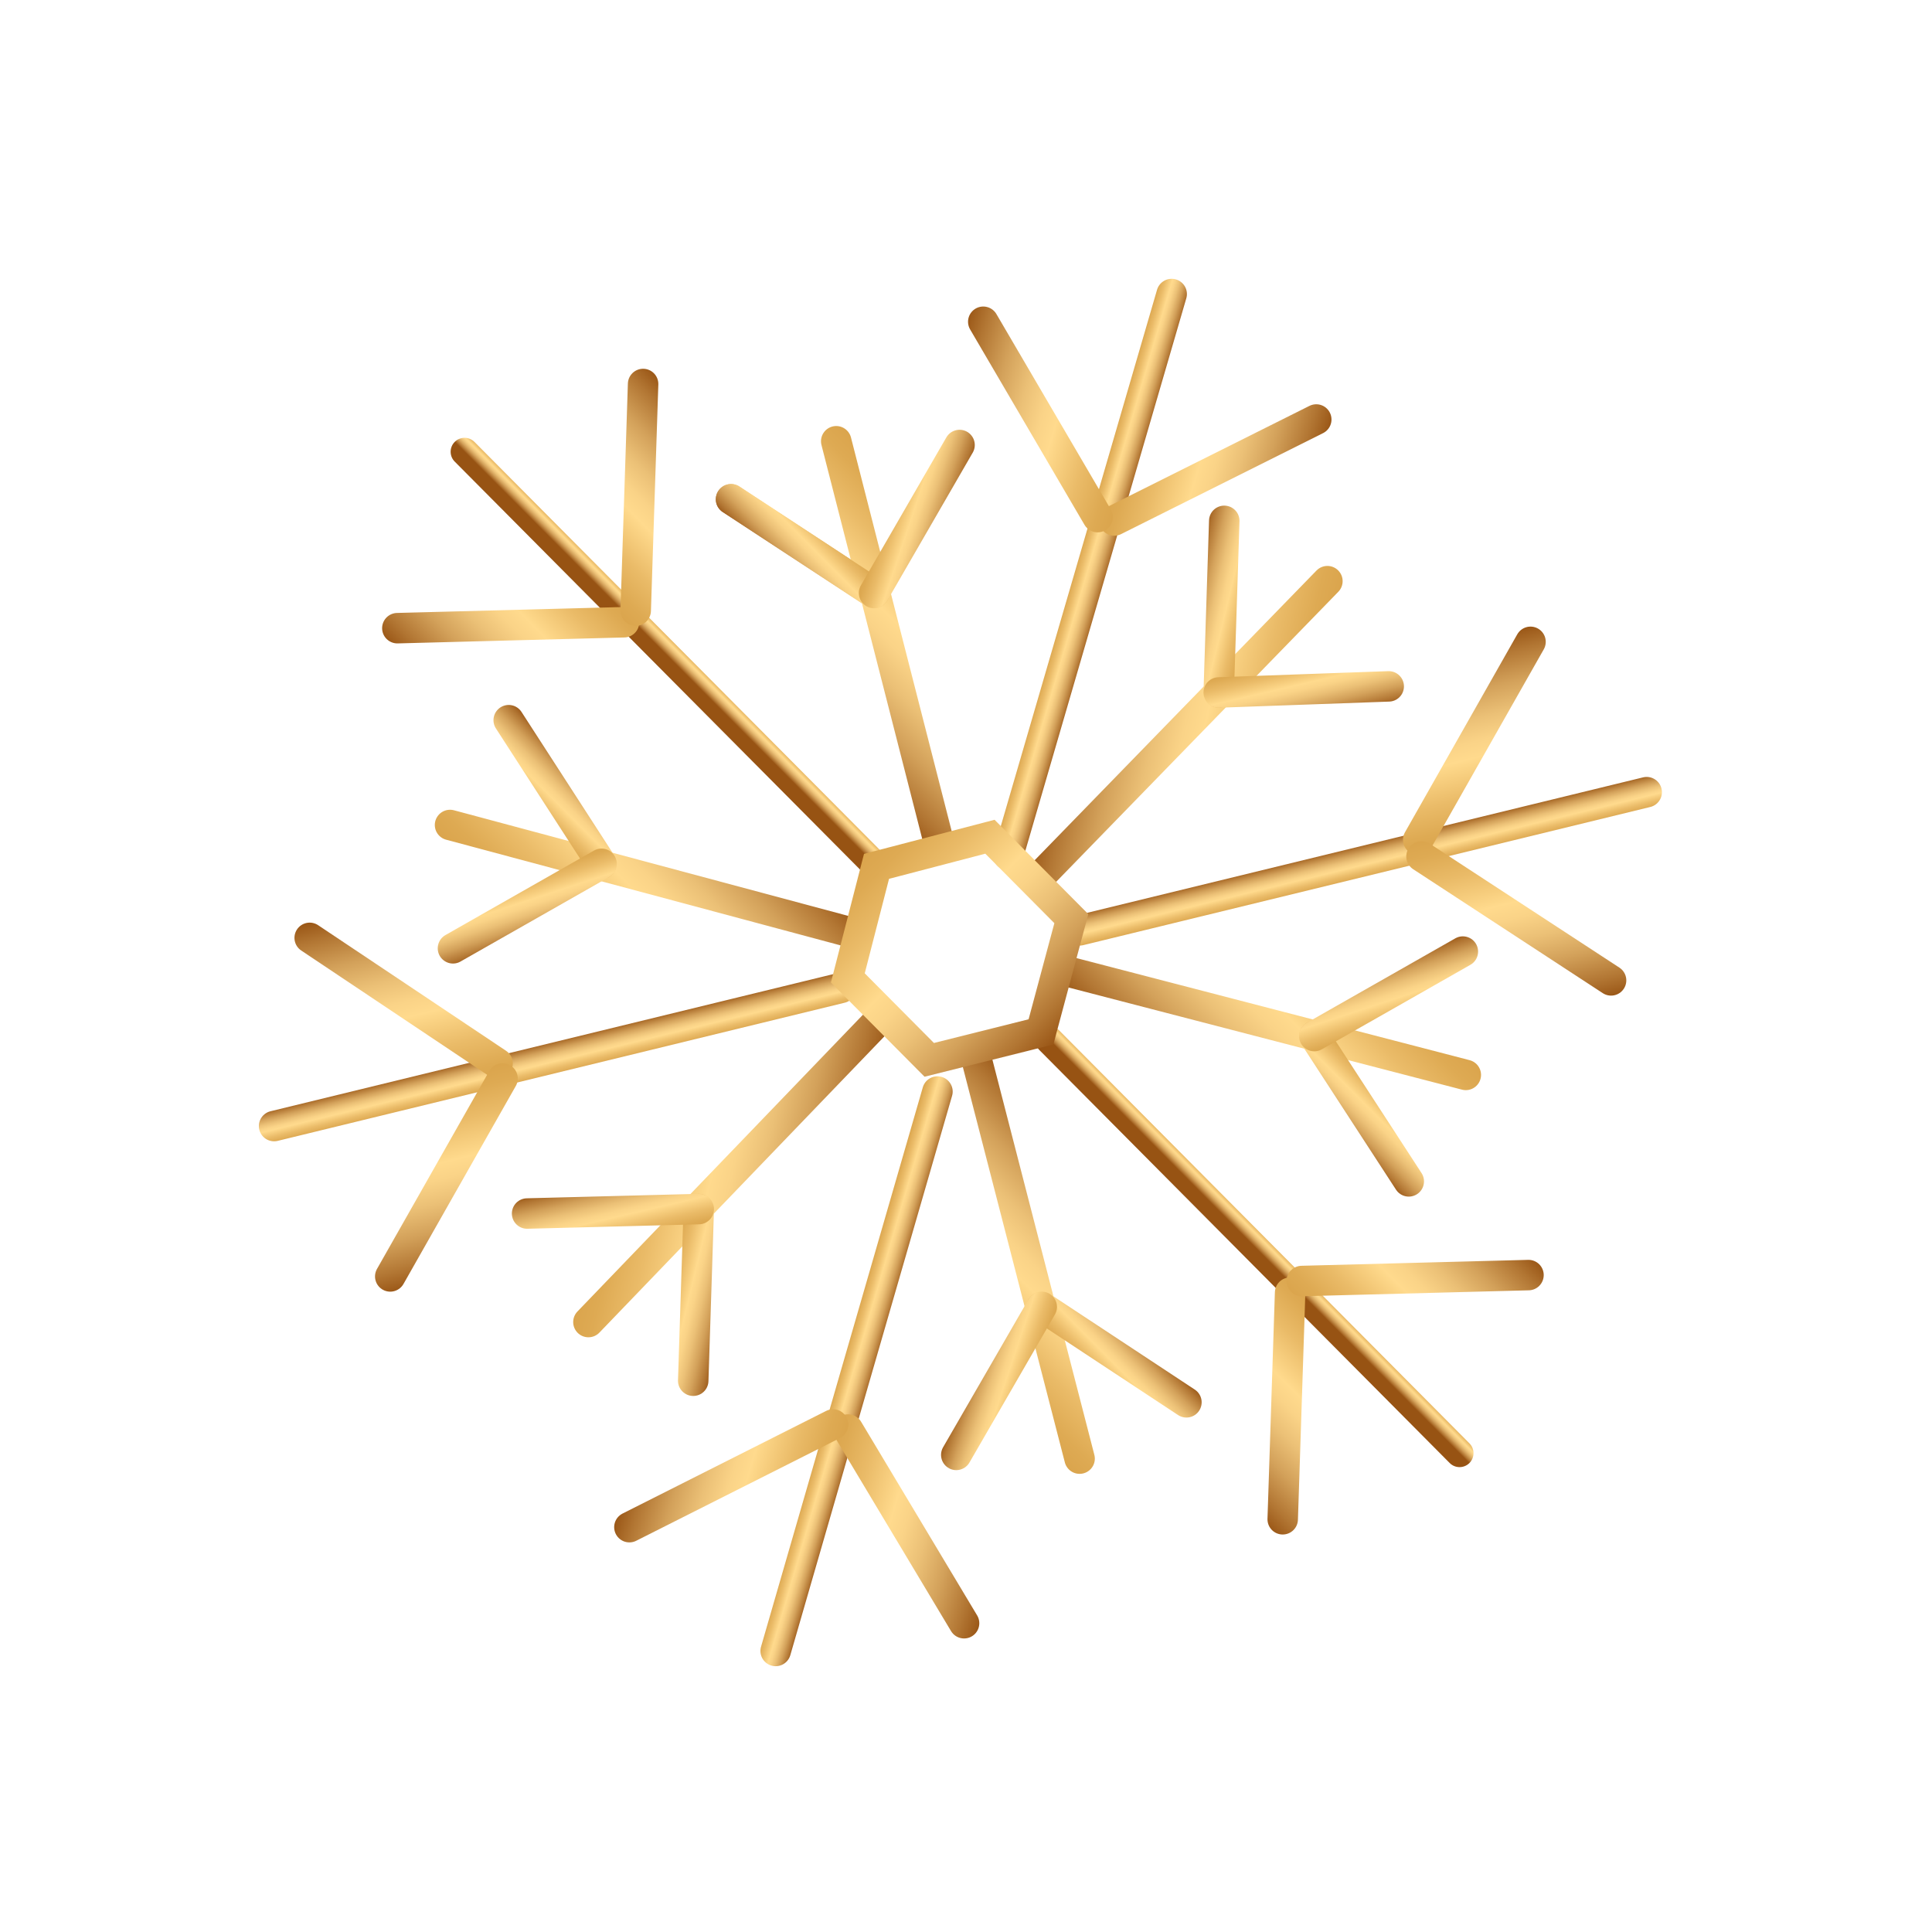 <?xml version="1.0" encoding="UTF-8"?> <svg xmlns="http://www.w3.org/2000/svg" width="99" height="99" viewBox="0 0 99 99" fill="none"> <path fill-rule="evenodd" clip-rule="evenodd" d="M23.302 22.642C23.582 22.364 24.034 22.365 24.312 22.645L45.337 43.806C45.615 44.085 45.613 44.538 45.334 44.816C45.054 45.094 44.601 45.092 44.323 44.812L23.299 23.652C23.021 23.372 23.023 22.92 23.302 22.642Z" fill="url(#paint0_linear_13_475)"></path> <path d="M20.361 32.189L31.976 31.885" stroke="url(#paint1_linear_13_475)" stroke-width="1.561" stroke-miterlimit="10" stroke-linecap="round" stroke-linejoin="round"></path> <path d="M32.954 19.677L32.575 31.29" stroke="url(#paint2_linear_13_475)" stroke-width="1.561" stroke-miterlimit="10" stroke-linecap="round" stroke-linejoin="round"></path> <path fill-rule="evenodd" clip-rule="evenodd" d="M53.264 52.797C53.544 52.52 53.996 52.521 54.274 52.801L75.298 73.961C75.576 74.241 75.575 74.693 75.295 74.971C75.015 75.249 74.563 75.248 74.285 74.968L53.261 53.808C52.983 53.528 52.984 53.075 53.264 52.797Z" fill="url(#paint3_linear_13_475)"></path> <path d="M65.729 77.851L66.108 66.239" stroke="url(#paint4_linear_13_475)" stroke-width="1.561" stroke-miterlimit="10" stroke-linecap="round" stroke-linejoin="round"></path> <path d="M78.323 65.338L66.708 65.642" stroke="url(#paint5_linear_13_475)" stroke-width="1.561" stroke-miterlimit="10" stroke-linecap="round" stroke-linejoin="round"></path> <path d="M14.045 57.702L43.102 50.622" stroke="url(#paint6_linear_13_475)" stroke-width="1.561" stroke-miterlimit="10" stroke-linecap="round" stroke-linejoin="round"></path> <path d="M15.869 48.058L25.498 54.494" stroke="url(#paint7_linear_13_475)" stroke-width="1.561" stroke-miterlimit="10" stroke-linecap="round" stroke-linejoin="round"></path> <path d="M19.997 65.407L25.752 55.263" stroke="url(#paint8_linear_13_475)" stroke-width="1.561" stroke-miterlimit="10" stroke-linecap="round" stroke-linejoin="round"></path> <path d="M84.38 40.593L55.323 47.673" stroke="url(#paint9_linear_13_475)" stroke-width="1.561" stroke-miterlimit="10" stroke-linecap="round" stroke-linejoin="round"></path> <path d="M78.427 32.889L72.673 43.032" stroke="url(#paint10_linear_13_475)" stroke-width="1.561" stroke-miterlimit="10" stroke-linecap="round" stroke-linejoin="round"></path> <path d="M82.555 50.237L72.841 43.887" stroke="url(#paint11_linear_13_475)" stroke-width="1.561" stroke-miterlimit="10" stroke-linecap="round" stroke-linejoin="round"></path> <path d="M39.747 84.599L48.037 55.933" stroke="url(#paint12_linear_13_475)" stroke-width="1.561" stroke-miterlimit="10" stroke-linecap="round" stroke-linejoin="round"></path> <path d="M49.401 83.178L43.455 73.253" stroke="url(#paint13_linear_13_475)" stroke-width="1.561" stroke-miterlimit="10" stroke-linecap="round" stroke-linejoin="round"></path> <path d="M32.252 78.255L42.688 72.994" stroke="url(#paint14_linear_13_475)" stroke-width="1.561" stroke-miterlimit="10" stroke-linecap="round" stroke-linejoin="round"></path> <path d="M60.039 15.067L51.663 43.819" stroke="url(#paint15_linear_13_475)" stroke-width="1.561" stroke-miterlimit="10" stroke-linecap="round" stroke-linejoin="round"></path> <path d="M67.448 21.496L57.098 26.671" stroke="url(#paint16_linear_13_475)" stroke-width="1.561" stroke-miterlimit="10" stroke-linecap="round" stroke-linejoin="round"></path> <path d="M50.385 16.487L56.245 26.498" stroke="url(#paint17_linear_13_475)" stroke-width="1.561" stroke-miterlimit="10" stroke-linecap="round" stroke-linejoin="round"></path> <path d="M37.461 25.583L44.789 30.389" stroke="url(#paint18_linear_13_475)" stroke-width="1.561" stroke-miterlimit="10" stroke-linecap="round" stroke-linejoin="round"></path> <path d="M48.163 43.38L42.85 22.611" stroke="url(#paint19_linear_13_475)" stroke-width="1.561" stroke-miterlimit="10" stroke-linecap="round" stroke-linejoin="round"></path> <path d="M37.461 25.584L44.789 30.389" stroke="url(#paint20_linear_13_475)" stroke-width="1.561" stroke-miterlimit="10" stroke-linecap="round" stroke-linejoin="round"></path> <path d="M49.169 22.803L44.789 30.389" stroke="url(#paint21_linear_13_475)" stroke-width="1.561" stroke-miterlimit="10" stroke-linecap="round" stroke-linejoin="round"></path> <path d="M43.708 47.806L23.061 42.274" stroke="url(#paint22_linear_13_475)" stroke-width="1.561" stroke-miterlimit="10" stroke-linecap="round" stroke-linejoin="round"></path> <path d="M26.067 36.904L30.825 44.263" stroke="url(#paint23_linear_13_475)" stroke-width="1.561" stroke-miterlimit="10" stroke-linecap="round" stroke-linejoin="round"></path> <path d="M23.211 48.593L30.825 44.263" stroke="url(#paint24_linear_13_475)" stroke-width="1.561" stroke-miterlimit="10" stroke-linecap="round" stroke-linejoin="round"></path> <path d="M54.462 49.719L75.111 55.081" stroke="url(#paint25_linear_13_475)" stroke-width="1.561" stroke-miterlimit="10" stroke-linecap="round" stroke-linejoin="round"></path> <path d="M72.189 60.536L67.346 53.091" stroke="url(#paint26_linear_13_475)" stroke-width="1.561" stroke-miterlimit="10" stroke-linecap="round" stroke-linejoin="round"></path> <path d="M74.96 48.761L67.346 53.091" stroke="url(#paint27_linear_13_475)" stroke-width="1.561" stroke-miterlimit="10" stroke-linecap="round" stroke-linejoin="round"></path> <path d="M50.007 54.146L55.321 74.743" stroke="url(#paint28_linear_13_475)" stroke-width="1.561" stroke-miterlimit="10" stroke-linecap="round" stroke-linejoin="round"></path> <path d="M60.795 71.858L53.382 66.966" stroke="url(#paint29_linear_13_475)" stroke-width="1.561" stroke-miterlimit="10" stroke-linecap="round" stroke-linejoin="round"></path> <path d="M49.002 74.552L53.382 66.966" stroke="url(#paint30_linear_13_475)" stroke-width="1.561" stroke-miterlimit="10" stroke-linecap="round" stroke-linejoin="round"></path> <path d="M53.196 45.018L68.019 29.78" stroke="url(#paint31_linear_13_475)" stroke-width="1.561" stroke-miterlimit="10" stroke-linecap="round" stroke-linejoin="round"></path> <path d="M62.734 26.69L62.45 35.485" stroke="url(#paint32_linear_13_475)" stroke-width="1.561" stroke-miterlimit="10" stroke-linecap="round" stroke-linejoin="round"></path> <path d="M71.161 35.171L62.45 35.484" stroke="url(#paint33_linear_13_475)" stroke-width="1.561" stroke-miterlimit="10" stroke-linecap="round" stroke-linejoin="round"></path> <path d="M44.975 52.336L30.152 67.745" stroke="url(#paint34_linear_13_475)" stroke-width="1.561" stroke-miterlimit="10" stroke-linecap="round" stroke-linejoin="round"></path> <path d="M35.522 70.751L35.806 61.956" stroke="url(#paint35_linear_13_475)" stroke-width="1.561" stroke-miterlimit="10" stroke-linecap="round" stroke-linejoin="round"></path> <path d="M27.01 62.184L35.806 61.956" stroke="url(#paint36_linear_13_475)" stroke-width="1.561" stroke-miterlimit="10" stroke-linecap="round" stroke-linejoin="round"></path> <path d="M43.445 50.111L47.616 54.309L53.342 52.876L54.898 47.074L50.727 42.876L44.915 44.394L43.445 50.111Z" stroke="url(#paint37_linear_13_475)" stroke-width="1.561" stroke-miterlimit="10"></path> <defs> <linearGradient id="paint0_linear_13_475" x1="34.318" y1="33.729" x2="34.967" y2="33.084" gradientUnits="userSpaceOnUse"> <stop stop-color="#975313"></stop> <stop offset="0.106" stop-color="#B27633"></stop> <stop offset="0.255" stop-color="#D3A15A"></stop> <stop offset="0.39" stop-color="#EBC076"></stop> <stop offset="0.503" stop-color="#FAD387"></stop> <stop offset="0.582" stop-color="#FFDA8D"></stop> <stop offset="0.599" stop-color="#FDD789"></stop> <stop offset="0.766" stop-color="#EABB68"></stop> <stop offset="0.904" stop-color="#DEAA53"></stop> <stop offset="0.996" stop-color="#DAA44C"></stop> </linearGradient> <linearGradient id="paint1_linear_13_475" x1="22.48" y1="35.701" x2="29.812" y2="28.416" gradientUnits="userSpaceOnUse"> <stop stop-color="#975313"></stop> <stop offset="0.106" stop-color="#B27633"></stop> <stop offset="0.255" stop-color="#D3A15A"></stop> <stop offset="0.39" stop-color="#EBC076"></stop> <stop offset="0.503" stop-color="#FAD387"></stop> <stop offset="0.582" stop-color="#FFDA8D"></stop> <stop offset="0.599" stop-color="#FDD789"></stop> <stop offset="0.766" stop-color="#EABB68"></stop> <stop offset="0.904" stop-color="#DEAA53"></stop> <stop offset="0.996" stop-color="#DAA44C"></stop> </linearGradient> <linearGradient id="paint2_linear_13_475" x1="36.432" y1="21.838" x2="29.1" y2="29.124" gradientUnits="userSpaceOnUse"> <stop stop-color="#975313"></stop> <stop offset="0.106" stop-color="#B27633"></stop> <stop offset="0.255" stop-color="#D3A15A"></stop> <stop offset="0.39" stop-color="#EBC076"></stop> <stop offset="0.503" stop-color="#FAD387"></stop> <stop offset="0.582" stop-color="#FFDA8D"></stop> <stop offset="0.599" stop-color="#FDD789"></stop> <stop offset="0.766" stop-color="#EABB68"></stop> <stop offset="0.904" stop-color="#DEAA53"></stop> <stop offset="0.996" stop-color="#DAA44C"></stop> </linearGradient> <linearGradient id="paint3_linear_13_475" x1="64.279" y1="63.884" x2="64.929" y2="63.239" gradientUnits="userSpaceOnUse"> <stop stop-color="#975313"></stop> <stop offset="0.106" stop-color="#B27633"></stop> <stop offset="0.255" stop-color="#D3A15A"></stop> <stop offset="0.39" stop-color="#EBC076"></stop> <stop offset="0.503" stop-color="#FAD387"></stop> <stop offset="0.582" stop-color="#FFDA8D"></stop> <stop offset="0.599" stop-color="#FDD789"></stop> <stop offset="0.766" stop-color="#EABB68"></stop> <stop offset="0.904" stop-color="#DEAA53"></stop> <stop offset="0.996" stop-color="#DAA44C"></stop> </linearGradient> <linearGradient id="paint4_linear_13_475" x1="62.254" y1="75.733" x2="69.587" y2="68.448" gradientUnits="userSpaceOnUse"> <stop stop-color="#975313"></stop> <stop offset="0.106" stop-color="#B27633"></stop> <stop offset="0.255" stop-color="#D3A15A"></stop> <stop offset="0.39" stop-color="#EBC076"></stop> <stop offset="0.503" stop-color="#FAD387"></stop> <stop offset="0.582" stop-color="#FFDA8D"></stop> <stop offset="0.599" stop-color="#FDD789"></stop> <stop offset="0.766" stop-color="#EABB68"></stop> <stop offset="0.904" stop-color="#DEAA53"></stop> <stop offset="0.996" stop-color="#DAA44C"></stop> </linearGradient> <linearGradient id="paint5_linear_13_475" x1="76.207" y1="61.87" x2="68.874" y2="69.155" gradientUnits="userSpaceOnUse"> <stop stop-color="#975313"></stop> <stop offset="0.106" stop-color="#B27633"></stop> <stop offset="0.255" stop-color="#D3A15A"></stop> <stop offset="0.39" stop-color="#EBC076"></stop> <stop offset="0.503" stop-color="#FAD387"></stop> <stop offset="0.582" stop-color="#FFDA8D"></stop> <stop offset="0.599" stop-color="#FDD789"></stop> <stop offset="0.766" stop-color="#EABB68"></stop> <stop offset="0.904" stop-color="#DEAA53"></stop> <stop offset="0.996" stop-color="#DAA44C"></stop> </linearGradient> <linearGradient id="paint6_linear_13_475" x1="28.351" y1="53.278" x2="28.796" y2="55.11" gradientUnits="userSpaceOnUse"> <stop stop-color="#975313"></stop> <stop offset="0.106" stop-color="#B27633"></stop> <stop offset="0.255" stop-color="#D3A15A"></stop> <stop offset="0.39" stop-color="#EBC076"></stop> <stop offset="0.503" stop-color="#FAD387"></stop> <stop offset="0.582" stop-color="#FFDA8D"></stop> <stop offset="0.599" stop-color="#FDD789"></stop> <stop offset="0.766" stop-color="#EABB68"></stop> <stop offset="0.904" stop-color="#DEAA53"></stop> <stop offset="0.996" stop-color="#DAA44C"></stop> </linearGradient> <linearGradient id="paint7_linear_13_475" x1="19.493" y1="46.28" x2="21.933" y2="56.324" gradientUnits="userSpaceOnUse"> <stop stop-color="#975313"></stop> <stop offset="0.106" stop-color="#B27633"></stop> <stop offset="0.255" stop-color="#D3A15A"></stop> <stop offset="0.39" stop-color="#EBC076"></stop> <stop offset="0.503" stop-color="#FAD387"></stop> <stop offset="0.582" stop-color="#FFDA8D"></stop> <stop offset="0.599" stop-color="#FDD789"></stop> <stop offset="0.766" stop-color="#EABB68"></stop> <stop offset="0.904" stop-color="#DEAA53"></stop> <stop offset="0.996" stop-color="#DAA44C"></stop> </linearGradient> <linearGradient id="paint8_linear_13_475" x1="24.137" y1="65.392" x2="21.696" y2="55.348" gradientUnits="userSpaceOnUse"> <stop stop-color="#975313"></stop> <stop offset="0.106" stop-color="#B27633"></stop> <stop offset="0.255" stop-color="#D3A15A"></stop> <stop offset="0.39" stop-color="#EBC076"></stop> <stop offset="0.503" stop-color="#FAD387"></stop> <stop offset="0.582" stop-color="#FFDA8D"></stop> <stop offset="0.599" stop-color="#FDD789"></stop> <stop offset="0.766" stop-color="#EABB68"></stop> <stop offset="0.904" stop-color="#DEAA53"></stop> <stop offset="0.996" stop-color="#DAA44C"></stop> </linearGradient> <linearGradient id="paint9_linear_13_475" x1="69.671" y1="43.239" x2="70.116" y2="45.072" gradientUnits="userSpaceOnUse"> <stop stop-color="#975313"></stop> <stop offset="0.106" stop-color="#B27633"></stop> <stop offset="0.255" stop-color="#D3A15A"></stop> <stop offset="0.39" stop-color="#EBC076"></stop> <stop offset="0.503" stop-color="#FAD387"></stop> <stop offset="0.582" stop-color="#FFDA8D"></stop> <stop offset="0.599" stop-color="#FDD789"></stop> <stop offset="0.766" stop-color="#EABB68"></stop> <stop offset="0.904" stop-color="#DEAA53"></stop> <stop offset="0.996" stop-color="#DAA44C"></stop> </linearGradient> <linearGradient id="paint10_linear_13_475" x1="74.33" y1="32.958" x2="76.77" y2="43.002" gradientUnits="userSpaceOnUse"> <stop stop-color="#975313"></stop> <stop offset="0.106" stop-color="#B27633"></stop> <stop offset="0.255" stop-color="#D3A15A"></stop> <stop offset="0.39" stop-color="#EBC076"></stop> <stop offset="0.503" stop-color="#FAD387"></stop> <stop offset="0.582" stop-color="#FFDA8D"></stop> <stop offset="0.599" stop-color="#FDD789"></stop> <stop offset="0.766" stop-color="#EABB68"></stop> <stop offset="0.904" stop-color="#DEAA53"></stop> <stop offset="0.996" stop-color="#DAA44C"></stop> </linearGradient> <linearGradient id="paint11_linear_13_475" x1="78.973" y1="52.07" x2="76.533" y2="42.026" gradientUnits="userSpaceOnUse"> <stop stop-color="#975313"></stop> <stop offset="0.106" stop-color="#B27633"></stop> <stop offset="0.255" stop-color="#D3A15A"></stop> <stop offset="0.39" stop-color="#EBC076"></stop> <stop offset="0.503" stop-color="#FAD387"></stop> <stop offset="0.582" stop-color="#FFDA8D"></stop> <stop offset="0.599" stop-color="#FDD789"></stop> <stop offset="0.766" stop-color="#EABB68"></stop> <stop offset="0.904" stop-color="#DEAA53"></stop> <stop offset="0.996" stop-color="#DAA44C"></stop> </linearGradient> <linearGradient id="paint12_linear_13_475" x1="44.801" y1="70.508" x2="42.99" y2="69.978" gradientUnits="userSpaceOnUse"> <stop stop-color="#975313"></stop> <stop offset="0.106" stop-color="#B27633"></stop> <stop offset="0.255" stop-color="#D3A15A"></stop> <stop offset="0.39" stop-color="#EBC076"></stop> <stop offset="0.503" stop-color="#FAD387"></stop> <stop offset="0.582" stop-color="#FFDA8D"></stop> <stop offset="0.599" stop-color="#FDD789"></stop> <stop offset="0.766" stop-color="#EABB68"></stop> <stop offset="0.904" stop-color="#DEAA53"></stop> <stop offset="0.996" stop-color="#DAA44C"></stop> </linearGradient> <linearGradient id="paint13_linear_13_475" x1="51.382" y1="79.679" x2="41.461" y2="76.778" gradientUnits="userSpaceOnUse"> <stop stop-color="#975313"></stop> <stop offset="0.106" stop-color="#B27633"></stop> <stop offset="0.255" stop-color="#D3A15A"></stop> <stop offset="0.39" stop-color="#EBC076"></stop> <stop offset="0.503" stop-color="#FAD387"></stop> <stop offset="0.582" stop-color="#FFDA8D"></stop> <stop offset="0.599" stop-color="#FDD789"></stop> <stop offset="0.766" stop-color="#EABB68"></stop> <stop offset="0.904" stop-color="#DEAA53"></stop> <stop offset="0.996" stop-color="#DAA44C"></stop> </linearGradient> <linearGradient id="paint14_linear_13_475" x1="32.504" y1="74.157" x2="42.425" y2="77.059" gradientUnits="userSpaceOnUse"> <stop stop-color="#975313"></stop> <stop offset="0.106" stop-color="#B27633"></stop> <stop offset="0.255" stop-color="#D3A15A"></stop> <stop offset="0.39" stop-color="#EBC076"></stop> <stop offset="0.503" stop-color="#FAD387"></stop> <stop offset="0.582" stop-color="#FFDA8D"></stop> <stop offset="0.599" stop-color="#FDD789"></stop> <stop offset="0.766" stop-color="#EABB68"></stop> <stop offset="0.904" stop-color="#DEAA53"></stop> <stop offset="0.996" stop-color="#DAA44C"></stop> </linearGradient> <linearGradient id="paint15_linear_13_475" x1="56.741" y1="29.697" x2="54.93" y2="29.168" gradientUnits="userSpaceOnUse"> <stop stop-color="#975313"></stop> <stop offset="0.106" stop-color="#B27633"></stop> <stop offset="0.255" stop-color="#D3A15A"></stop> <stop offset="0.39" stop-color="#EBC076"></stop> <stop offset="0.503" stop-color="#FAD387"></stop> <stop offset="0.582" stop-color="#FFDA8D"></stop> <stop offset="0.599" stop-color="#FDD789"></stop> <stop offset="0.766" stop-color="#EABB68"></stop> <stop offset="0.904" stop-color="#DEAA53"></stop> <stop offset="0.996" stop-color="#DAA44C"></stop> </linearGradient> <linearGradient id="paint16_linear_13_475" x1="67.227" y1="25.518" x2="57.305" y2="22.616" gradientUnits="userSpaceOnUse"> <stop stop-color="#975313"></stop> <stop offset="0.106" stop-color="#B27633"></stop> <stop offset="0.255" stop-color="#D3A15A"></stop> <stop offset="0.39" stop-color="#EBC076"></stop> <stop offset="0.503" stop-color="#FAD387"></stop> <stop offset="0.582" stop-color="#FFDA8D"></stop> <stop offset="0.599" stop-color="#FDD789"></stop> <stop offset="0.766" stop-color="#EABB68"></stop> <stop offset="0.904" stop-color="#DEAA53"></stop> <stop offset="0.996" stop-color="#DAA44C"></stop> </linearGradient> <linearGradient id="paint17_linear_13_475" x1="48.349" y1="19.996" x2="58.27" y2="22.897" gradientUnits="userSpaceOnUse"> <stop stop-color="#975313"></stop> <stop offset="0.106" stop-color="#B27633"></stop> <stop offset="0.255" stop-color="#D3A15A"></stop> <stop offset="0.39" stop-color="#EBC076"></stop> <stop offset="0.503" stop-color="#FAD387"></stop> <stop offset="0.582" stop-color="#FFDA8D"></stop> <stop offset="0.599" stop-color="#FDD789"></stop> <stop offset="0.766" stop-color="#EABB68"></stop> <stop offset="0.904" stop-color="#DEAA53"></stop> <stop offset="0.996" stop-color="#DAA44C"></stop> </linearGradient> <linearGradient id="paint18_linear_13_475" x1="39.827" y1="29.293" x2="42.429" y2="26.708" gradientUnits="userSpaceOnUse"> <stop stop-color="#975313"></stop> <stop offset="0.106" stop-color="#B27633"></stop> <stop offset="0.255" stop-color="#D3A15A"></stop> <stop offset="0.39" stop-color="#EBC076"></stop> <stop offset="0.503" stop-color="#FAD387"></stop> <stop offset="0.582" stop-color="#FFDA8D"></stop> <stop offset="0.599" stop-color="#FDD789"></stop> <stop offset="0.766" stop-color="#EABB68"></stop> <stop offset="0.904" stop-color="#DEAA53"></stop> <stop offset="0.996" stop-color="#DAA44C"></stop> </linearGradient> <linearGradient id="paint19_linear_13_475" x1="41.014" y1="37.451" x2="50.033" y2="28.491" gradientUnits="userSpaceOnUse"> <stop stop-color="#975313"></stop> <stop offset="0.106" stop-color="#B27633"></stop> <stop offset="0.255" stop-color="#D3A15A"></stop> <stop offset="0.39" stop-color="#EBC076"></stop> <stop offset="0.503" stop-color="#FAD387"></stop> <stop offset="0.582" stop-color="#FFDA8D"></stop> <stop offset="0.599" stop-color="#FDD789"></stop> <stop offset="0.766" stop-color="#EABB68"></stop> <stop offset="0.904" stop-color="#DEAA53"></stop> <stop offset="0.996" stop-color="#DAA44C"></stop> </linearGradient> <linearGradient id="paint20_linear_13_475" x1="39.827" y1="29.293" x2="42.429" y2="26.708" gradientUnits="userSpaceOnUse"> <stop stop-color="#975313"></stop> <stop offset="0.106" stop-color="#B27633"></stop> <stop offset="0.255" stop-color="#D3A15A"></stop> <stop offset="0.39" stop-color="#EBC076"></stop> <stop offset="0.503" stop-color="#FAD387"></stop> <stop offset="0.582" stop-color="#FFDA8D"></stop> <stop offset="0.599" stop-color="#FDD789"></stop> <stop offset="0.766" stop-color="#EABB68"></stop> <stop offset="0.904" stop-color="#DEAA53"></stop> <stop offset="0.996" stop-color="#DAA44C"></stop> </linearGradient> <linearGradient id="paint21_linear_13_475" x1="48.733" y1="27.214" x2="45.255" y2="26.048" gradientUnits="userSpaceOnUse"> <stop stop-color="#975313"></stop> <stop offset="0.106" stop-color="#B27633"></stop> <stop offset="0.255" stop-color="#D3A15A"></stop> <stop offset="0.39" stop-color="#EBC076"></stop> <stop offset="0.503" stop-color="#FAD387"></stop> <stop offset="0.582" stop-color="#FFDA8D"></stop> <stop offset="0.599" stop-color="#FDD789"></stop> <stop offset="0.766" stop-color="#EABB68"></stop> <stop offset="0.904" stop-color="#DEAA53"></stop> <stop offset="0.996" stop-color="#DAA44C"></stop> </linearGradient> <linearGradient id="paint22_linear_13_475" x1="37.886" y1="40.559" x2="28.867" y2="49.52" gradientUnits="userSpaceOnUse"> <stop stop-color="#975313"></stop> <stop offset="0.106" stop-color="#B27633"></stop> <stop offset="0.255" stop-color="#D3A15A"></stop> <stop offset="0.39" stop-color="#EBC076"></stop> <stop offset="0.503" stop-color="#FAD387"></stop> <stop offset="0.582" stop-color="#FFDA8D"></stop> <stop offset="0.599" stop-color="#FDD789"></stop> <stop offset="0.766" stop-color="#EABB68"></stop> <stop offset="0.904" stop-color="#DEAA53"></stop> <stop offset="0.996" stop-color="#DAA44C"></stop> </linearGradient> <linearGradient id="paint23_linear_13_475" x1="29.736" y1="39.319" x2="27.134" y2="41.904" gradientUnits="userSpaceOnUse"> <stop stop-color="#975313"></stop> <stop offset="0.106" stop-color="#B27633"></stop> <stop offset="0.255" stop-color="#D3A15A"></stop> <stop offset="0.39" stop-color="#EBC076"></stop> <stop offset="0.503" stop-color="#FAD387"></stop> <stop offset="0.582" stop-color="#FFDA8D"></stop> <stop offset="0.599" stop-color="#FDD789"></stop> <stop offset="0.766" stop-color="#EABB68"></stop> <stop offset="0.904" stop-color="#DEAA53"></stop> <stop offset="0.996" stop-color="#DAA44C"></stop> </linearGradient> <linearGradient id="paint24_linear_13_475" x1="27.599" y1="48.211" x2="26.455" y2="44.726" gradientUnits="userSpaceOnUse"> <stop stop-color="#975313"></stop> <stop offset="0.106" stop-color="#B27633"></stop> <stop offset="0.255" stop-color="#D3A15A"></stop> <stop offset="0.39" stop-color="#EBC076"></stop> <stop offset="0.503" stop-color="#FAD387"></stop> <stop offset="0.582" stop-color="#FFDA8D"></stop> <stop offset="0.599" stop-color="#FDD789"></stop> <stop offset="0.766" stop-color="#EABB68"></stop> <stop offset="0.904" stop-color="#DEAA53"></stop> <stop offset="0.996" stop-color="#DAA44C"></stop> </linearGradient> <linearGradient id="paint25_linear_13_475" x1="60.312" y1="56.874" x2="69.331" y2="47.913" gradientUnits="userSpaceOnUse"> <stop stop-color="#975313"></stop> <stop offset="0.106" stop-color="#B27633"></stop> <stop offset="0.255" stop-color="#D3A15A"></stop> <stop offset="0.39" stop-color="#EBC076"></stop> <stop offset="0.503" stop-color="#FAD387"></stop> <stop offset="0.582" stop-color="#FFDA8D"></stop> <stop offset="0.599" stop-color="#FDD789"></stop> <stop offset="0.766" stop-color="#EABB68"></stop> <stop offset="0.904" stop-color="#DEAA53"></stop> <stop offset="0.996" stop-color="#DAA44C"></stop> </linearGradient> <linearGradient id="paint26_linear_13_475" x1="68.463" y1="58.114" x2="71.065" y2="55.529" gradientUnits="userSpaceOnUse"> <stop stop-color="#975313"></stop> <stop offset="0.106" stop-color="#B27633"></stop> <stop offset="0.255" stop-color="#D3A15A"></stop> <stop offset="0.39" stop-color="#EBC076"></stop> <stop offset="0.503" stop-color="#FAD387"></stop> <stop offset="0.582" stop-color="#FFDA8D"></stop> <stop offset="0.599" stop-color="#FDD789"></stop> <stop offset="0.766" stop-color="#EABB68"></stop> <stop offset="0.904" stop-color="#DEAA53"></stop> <stop offset="0.996" stop-color="#DAA44C"></stop> </linearGradient> <linearGradient id="paint27_linear_13_475" x1="70.6" y1="49.222" x2="71.743" y2="52.707" gradientUnits="userSpaceOnUse"> <stop stop-color="#975313"></stop> <stop offset="0.106" stop-color="#B27633"></stop> <stop offset="0.255" stop-color="#D3A15A"></stop> <stop offset="0.39" stop-color="#EBC076"></stop> <stop offset="0.503" stop-color="#FAD387"></stop> <stop offset="0.582" stop-color="#FFDA8D"></stop> <stop offset="0.599" stop-color="#FDD789"></stop> <stop offset="0.766" stop-color="#EABB68"></stop> <stop offset="0.904" stop-color="#DEAA53"></stop> <stop offset="0.996" stop-color="#DAA44C"></stop> </linearGradient> <linearGradient id="paint28_linear_13_475" x1="57.184" y1="59.983" x2="48.165" y2="68.943" gradientUnits="userSpaceOnUse"> <stop stop-color="#975313"></stop> <stop offset="0.106" stop-color="#B27633"></stop> <stop offset="0.255" stop-color="#D3A15A"></stop> <stop offset="0.39" stop-color="#EBC076"></stop> <stop offset="0.503" stop-color="#FAD387"></stop> <stop offset="0.582" stop-color="#FFDA8D"></stop> <stop offset="0.599" stop-color="#FDD789"></stop> <stop offset="0.766" stop-color="#EABB68"></stop> <stop offset="0.904" stop-color="#DEAA53"></stop> <stop offset="0.996" stop-color="#DAA44C"></stop> </linearGradient> <linearGradient id="paint29_linear_13_475" x1="58.372" y1="68.141" x2="55.77" y2="70.726" gradientUnits="userSpaceOnUse"> <stop stop-color="#975313"></stop> <stop offset="0.106" stop-color="#B27633"></stop> <stop offset="0.255" stop-color="#D3A15A"></stop> <stop offset="0.39" stop-color="#EBC076"></stop> <stop offset="0.503" stop-color="#FAD387"></stop> <stop offset="0.582" stop-color="#FFDA8D"></stop> <stop offset="0.599" stop-color="#FDD789"></stop> <stop offset="0.766" stop-color="#EABB68"></stop> <stop offset="0.904" stop-color="#DEAA53"></stop> <stop offset="0.996" stop-color="#DAA44C"></stop> </linearGradient> <linearGradient id="paint30_linear_13_475" x1="49.466" y1="70.221" x2="52.943" y2="71.387" gradientUnits="userSpaceOnUse"> <stop stop-color="#975313"></stop> <stop offset="0.106" stop-color="#B27633"></stop> <stop offset="0.255" stop-color="#D3A15A"></stop> <stop offset="0.39" stop-color="#EBC076"></stop> <stop offset="0.503" stop-color="#FAD387"></stop> <stop offset="0.582" stop-color="#FFDA8D"></stop> <stop offset="0.599" stop-color="#FDD789"></stop> <stop offset="0.766" stop-color="#EABB68"></stop> <stop offset="0.904" stop-color="#DEAA53"></stop> <stop offset="0.996" stop-color="#DAA44C"></stop> </linearGradient> <linearGradient id="paint31_linear_13_475" x1="54.449" y1="35.924" x2="66.809" y2="38.901" gradientUnits="userSpaceOnUse"> <stop stop-color="#975313"></stop> <stop offset="0.106" stop-color="#B27633"></stop> <stop offset="0.255" stop-color="#D3A15A"></stop> <stop offset="0.39" stop-color="#EBC076"></stop> <stop offset="0.503" stop-color="#FAD387"></stop> <stop offset="0.582" stop-color="#FFDA8D"></stop> <stop offset="0.599" stop-color="#FDD789"></stop> <stop offset="0.766" stop-color="#EABB68"></stop> <stop offset="0.904" stop-color="#DEAA53"></stop> <stop offset="0.996" stop-color="#DAA44C"></stop> </linearGradient> <linearGradient id="paint32_linear_13_475" x1="60.772" y1="30.634" x2="64.338" y2="31.493" gradientUnits="userSpaceOnUse"> <stop stop-color="#975313"></stop> <stop offset="0.106" stop-color="#B27633"></stop> <stop offset="0.255" stop-color="#D3A15A"></stop> <stop offset="0.39" stop-color="#EBC076"></stop> <stop offset="0.503" stop-color="#FAD387"></stop> <stop offset="0.582" stop-color="#FFDA8D"></stop> <stop offset="0.599" stop-color="#FDD789"></stop> <stop offset="0.766" stop-color="#EABB68"></stop> <stop offset="0.904" stop-color="#DEAA53"></stop> <stop offset="0.996" stop-color="#DAA44C"></stop> </linearGradient> <linearGradient id="paint33_linear_13_475" x1="67.215" y1="37.125" x2="66.383" y2="33.552" gradientUnits="userSpaceOnUse"> <stop stop-color="#975313"></stop> <stop offset="0.106" stop-color="#B27633"></stop> <stop offset="0.255" stop-color="#D3A15A"></stop> <stop offset="0.39" stop-color="#EBC076"></stop> <stop offset="0.503" stop-color="#FAD387"></stop> <stop offset="0.582" stop-color="#FFDA8D"></stop> <stop offset="0.599" stop-color="#FDD789"></stop> <stop offset="0.766" stop-color="#EABB68"></stop> <stop offset="0.904" stop-color="#DEAA53"></stop> <stop offset="0.996" stop-color="#DAA44C"></stop> </linearGradient> <linearGradient id="paint34_linear_13_475" x1="43.75" y1="61.51" x2="31.39" y2="58.532" gradientUnits="userSpaceOnUse"> <stop stop-color="#975313"></stop> <stop offset="0.106" stop-color="#B27633"></stop> <stop offset="0.255" stop-color="#D3A15A"></stop> <stop offset="0.39" stop-color="#EBC076"></stop> <stop offset="0.503" stop-color="#FAD387"></stop> <stop offset="0.582" stop-color="#FFDA8D"></stop> <stop offset="0.599" stop-color="#FDD789"></stop> <stop offset="0.766" stop-color="#EABB68"></stop> <stop offset="0.904" stop-color="#DEAA53"></stop> <stop offset="0.996" stop-color="#DAA44C"></stop> </linearGradient> <linearGradient id="paint35_linear_13_475" x1="37.427" y1="66.8" x2="33.861" y2="65.941" gradientUnits="userSpaceOnUse"> <stop stop-color="#975313"></stop> <stop offset="0.106" stop-color="#B27633"></stop> <stop offset="0.255" stop-color="#D3A15A"></stop> <stop offset="0.39" stop-color="#EBC076"></stop> <stop offset="0.503" stop-color="#FAD387"></stop> <stop offset="0.582" stop-color="#FFDA8D"></stop> <stop offset="0.599" stop-color="#FDD789"></stop> <stop offset="0.766" stop-color="#EABB68"></stop> <stop offset="0.904" stop-color="#DEAA53"></stop> <stop offset="0.996" stop-color="#DAA44C"></stop> </linearGradient> <linearGradient id="paint36_linear_13_475" x1="30.984" y1="60.309" x2="31.816" y2="63.882" gradientUnits="userSpaceOnUse"> <stop stop-color="#975313"></stop> <stop offset="0.106" stop-color="#B27633"></stop> <stop offset="0.255" stop-color="#D3A15A"></stop> <stop offset="0.39" stop-color="#EBC076"></stop> <stop offset="0.503" stop-color="#FAD387"></stop> <stop offset="0.582" stop-color="#FFDA8D"></stop> <stop offset="0.599" stop-color="#FDD789"></stop> <stop offset="0.766" stop-color="#EABB68"></stop> <stop offset="0.904" stop-color="#DEAA53"></stop> <stop offset="0.996" stop-color="#DAA44C"></stop> </linearGradient> <linearGradient id="paint37_linear_13_475" x1="54.116" y1="53.589" x2="44.198" y2="43.607" gradientUnits="userSpaceOnUse"> <stop stop-color="#975313"></stop> <stop offset="0.106" stop-color="#B27633"></stop> <stop offset="0.255" stop-color="#D3A15A"></stop> <stop offset="0.39" stop-color="#EBC076"></stop> <stop offset="0.503" stop-color="#FAD387"></stop> <stop offset="0.582" stop-color="#FFDA8D"></stop> <stop offset="0.599" stop-color="#FDD789"></stop> <stop offset="0.766" stop-color="#EABB68"></stop> <stop offset="0.904" stop-color="#DEAA53"></stop> <stop offset="0.996" stop-color="#DAA44C"></stop> </linearGradient> </defs> </svg> 